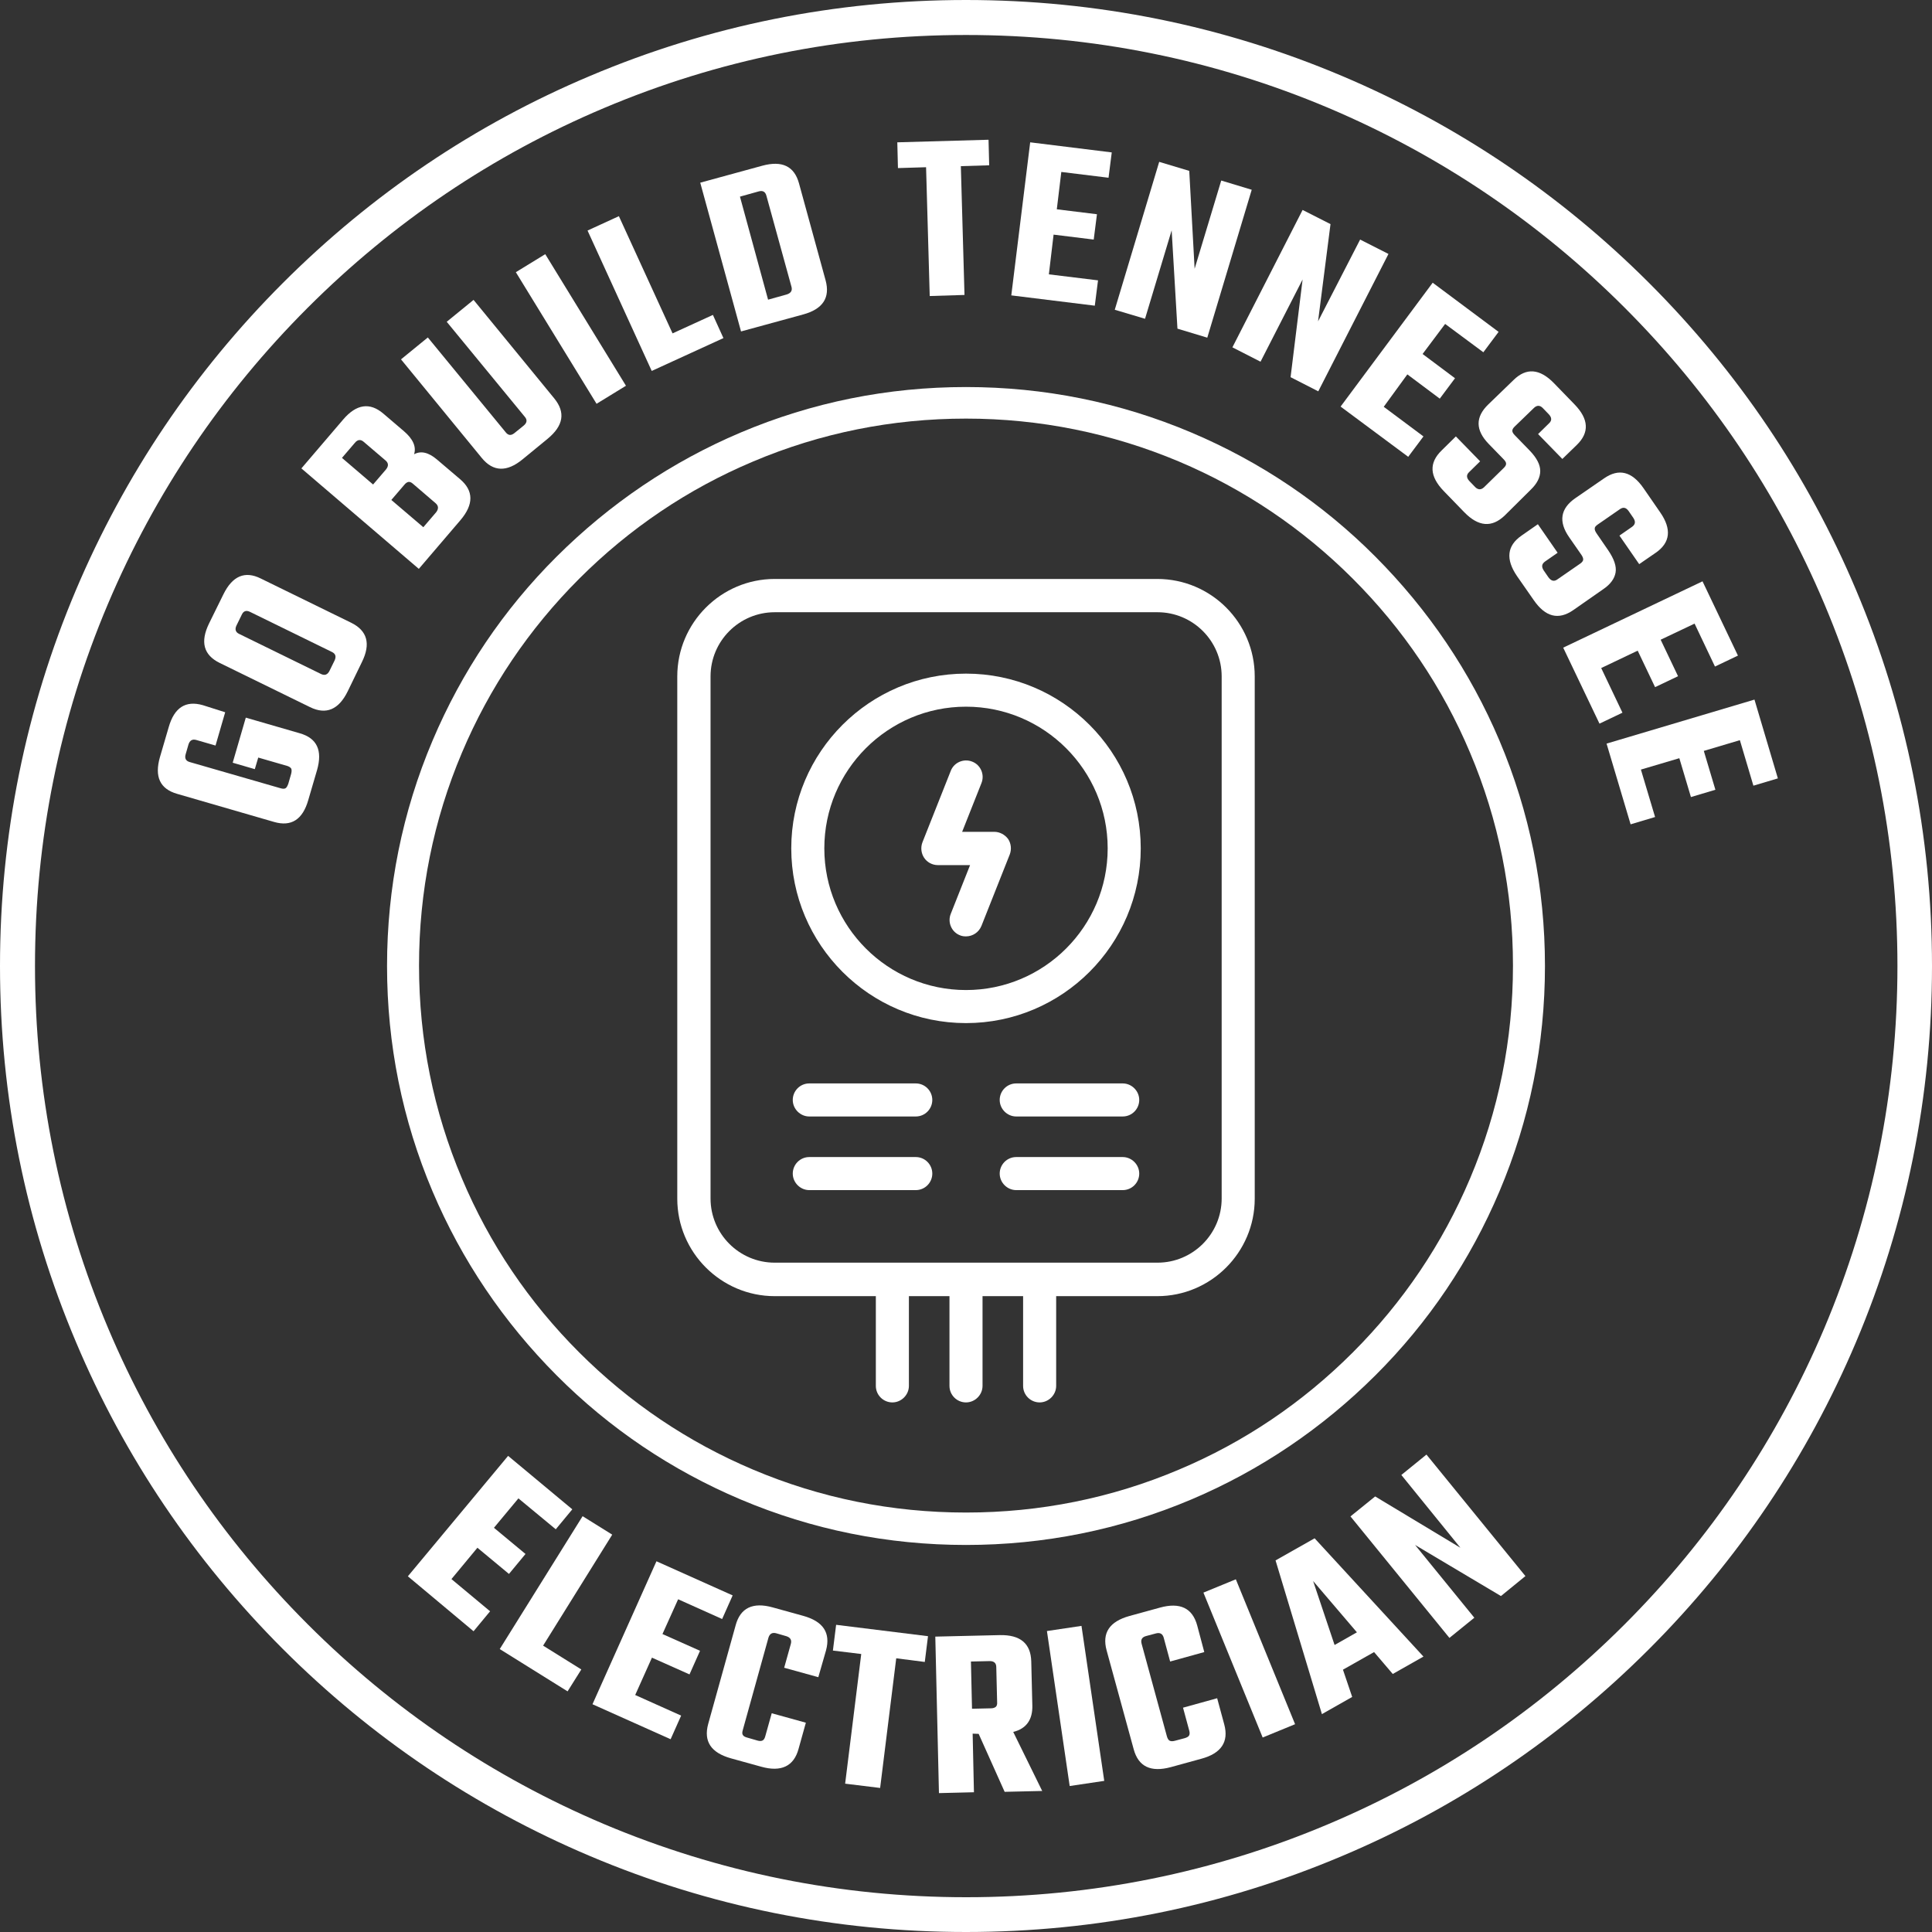 <?xml version="1.0" encoding="UTF-8"?>
<!-- Generator: Adobe Illustrator 27.1.1, SVG Export Plug-In . SVG Version: 6.00 Build 0)  -->
<svg xmlns="http://www.w3.org/2000/svg" xmlns:xlink="http://www.w3.org/1999/xlink" version="1.1" id="Layer_1" x="0px" y="0px" viewBox="0 0 900 900" style="enable-background:new 0 0 900 900;" xml:space="preserve">
<rect x="0" y="0" width="900" height="900" fill="#333333" stroke="none"/>
<style type="text/css">
	.st0{fill:#FFFFFF;}
	.st1{enable-background:new    ;}
</style>
<path class="st0" d="M450,900c-60.7,0-119.7-11.9-175.2-35.4c-53.6-22.7-101.7-55.1-143-96.4c-41.3-41.3-73.8-89.4-96.4-143  C11.9,569.7,0,510.7,0,450s11.9-119.7,35.4-175.2c22.7-53.6,55.1-101.7,96.4-143c41.3-41.3,89.4-73.8,143-96.4  C330.3,11.9,389.3,0,450,0s119.7,11.9,175.2,35.4c53.6,22.7,101.7,55.1,143,96.4c41.3,41.3,73.8,89.4,96.4,143  C888.1,330.3,900,389.3,900,450s-11.9,119.7-35.4,175.2c-22.7,53.6-55.1,101.7-96.4,143c-41.3,41.3-89.4,73.8-143,96.4  C569.7,888.1,510.7,900,450,900L450,900z M450,16.3c-58.6,0-115.4,11.5-168.8,34.1c-51.6,21.8-98,53.1-137.9,93  c-39.8,39.8-71.1,86.2-93,137.9C27.7,334.6,16.3,391.4,16.3,450s11.5,115.4,34.1,168.8c21.8,51.6,53.1,98,93,137.9  c39.8,39.8,86.2,71.1,137.9,93c53.5,22.6,110.3,34.1,168.8,34.1s115.4-11.5,168.8-34.1c51.6-21.8,98-53.1,137.9-93  c39.8-39.8,71.1-86.2,93-137.9c22.6-53.5,34.1-110.3,34.1-168.8s-11.5-115.4-34.1-168.8c-21.8-51.6-53.1-98-93-137.9  c-39.8-39.8-86.2-71.1-137.9-93C565.4,27.7,508.6,16.3,450,16.3L450,16.3z"></path>
<g>
	<path class="st0" d="M104.9,331.8l-4.5,15.5l-9-2.6c-1.8-0.5-3,0.2-3.6,2.1l-1.3,4.5c-0.6,2,0.1,3.2,1.9,3.7l42.3,12.2   c1,0.3,1.8,0.3,2.3,0c0.5-0.3,0.9-1,1.3-2.1l1.3-4.5c0.3-1.1,0.3-1.9,0.1-2.5c-0.3-0.5-0.9-1-1.9-1.3l-13.5-3.9l-1.6,5.4l-10.3-3   l6.1-21l25.2,7.3c8,2.3,10.6,8,8,17.1l-4.1,14c-2.6,9.1-7.9,12.5-15.9,10.2l-45.2-13.1c-8-2.3-10.6-8-8-17.1l4.1-14   c2.6-9.1,7.9-12.5,15.9-10.2L104.9,331.8L104.9,331.8z"></path>
	<path class="st0" d="M97.4,290.4l6.7-13.6c4.2-8.5,10-11,17.4-7.3l42.1,20.6c7.5,3.7,9.2,9.8,5,18.3L162,322   c-4.2,8.6-10.1,11.1-17.6,7.4l-42.1-20.6C94.8,305.1,93.2,299,97.4,290.4L97.4,290.4z M154.6,303.7L116.4,285   c-1.7-0.8-3-0.4-3.8,1.4l-2.4,4.9c-0.9,1.8-0.5,3.2,1.2,4l38.2,18.7c1.7,0.8,3,0.3,3.9-1.5l2.4-4.9   C156.7,305.8,156.3,304.5,154.6,303.7L154.6,303.7z"></path>
	<path class="st0" d="M140.4,218.2l19.4-22.7c6.2-7.3,12.5-8.2,18.8-2.8l9.6,8.2c4.2,3.6,5.8,7.2,4.7,10.7c3.2-1.7,6.7-0.9,10.7,2.5   l10.7,9.1c6.4,5.4,6.4,11.8,0.2,19.1l-19.4,22.7L140.4,218.2L140.4,218.2z M179.6,214.5l-10.2-8.7c-1.4-1.2-2.8-1.1-4.1,0.5l-6,7   l14.5,12.4l6-7C181.1,217.1,181,215.7,179.6,214.5L179.6,214.5z M202.9,234.4l-10.6-9.1c-0.7-0.6-1.4-0.9-2-0.8   c-0.6,0.1-1.3,0.5-2,1.4l-6,7l14.9,12.7l6-7C204.4,237,204.3,235.6,202.9,234.4L202.9,234.4z"></path>
	<path class="st0" d="M208.1,149.9l12.5-10.2l37.6,45.9c5.3,6.5,4.3,12.7-3.1,18.8l-11.7,9.6c-7.3,6-13.7,5.8-19-0.7l-37.6-45.9   l12.5-10.2l36.3,44.2c1.2,1.5,2.5,1.6,4.1,0.3l4.2-3.4c1.6-1.3,1.8-2.7,0.6-4.1L208.1,149.9L208.1,149.9z"></path>
	<path class="st0" d="M240.3,126.8l13.7-8.4l37.6,61.3l-13.7,8.4L240.3,126.8L240.3,126.8z"></path>
	<path class="st0" d="M313.3,155.3l18.8-8.6l4.9,10.8l-33.4,15.3l-29.9-65.4l14.6-6.7L313.3,155.3L313.3,155.3z"></path>
	<path class="st0" d="M326.2,85.1l28.9-7.9c9.2-2.5,14.9,0.2,17.1,8.2l12.4,45.2c2.2,8.1-1.3,13.4-10.5,15.9l-28.9,7.9L326.2,85.1   L326.2,85.1z M368.7,133.6L357,91.1c-0.5-1.8-1.7-2.5-3.7-1.9l-8.6,2.4l13.1,48l8.6-2.4C368.4,136.6,369.2,135.4,368.7,133.6   L368.7,133.6z"></path>
	<path class="st0" d="M460.5,65.1l0.3,11.9l-13.2,0.4l1.7,60l-16.2,0.5l-1.7-60l-13.1,0.4L418,66.3L460.5,65.1L460.5,65.1z"></path>
	<path class="st0" d="M488.6,127.8l22.9,2.8l-1.5,11.8l-38.9-4.8l8.8-71.3l38,4.7l-1.5,11.8l-22-2.7l-2.1,17.4l18.7,2.3l-1.5,11.8   l-18.7-2.3L488.6,127.8L488.6,127.8z"></path>
	<path class="st0" d="M568.9,84.1l14.2,4.3l-20.7,68.9l-13.9-4.2l-2.7-45.8l-12.4,41.2l-14.1-4.2l20.7-68.9l14,4.2l2.5,45.6   L568.9,84.1L568.9,84.1z"></path>
	<path class="st0" d="M633.6,111.6l13.2,6.7l-32.7,64l-12.9-6.6l5.6-45.5l-19.6,38.3l-13.1-6.7l32.7-64l13,6.6l-5.8,45.3   L633.6,111.6L633.6,111.6z"></path>
	<path class="st0" d="M644.6,189.5l18.5,13.8l-7.1,9.5l-31.5-23.4l42.9-57.7l30.7,22.9l-7.1,9.5l-17.8-13.2l-10.5,14l15.1,11.3   l-7.1,9.5l-15.1-11.3L644.6,189.5L644.6,189.5z"></path>
	<path class="st0" d="M691.3,227l9.3-9.1c0.7-0.7,1-1.3,1-1.9c0-0.6-0.4-1.3-1.2-2.1l-6.9-7.1c-6.2-6.4-6.3-12.5-0.2-18.4l11.8-11.4   c5.9-5.8,12.2-5.3,18.8,1.5l9.6,9.9c6.6,6.8,7,13.1,1,18.9l-6.7,6.5l-11.3-11.6l5.1-5c1.4-1.3,1.3-2.7-0.1-4.2l-2.7-2.8   c-1.4-1.5-2.8-1.5-4.2-0.2l-9.1,8.8c-0.7,0.7-1,1.3-1,1.9c0,0.6,0.4,1.3,1.2,2.1l6.8,7c3.4,3.5,5,6.7,5,9.6c0,3-1.5,5.9-4.4,8.7   L701,240.1c-6,5.8-12.3,5.3-18.9-1.5l-9.5-9.8c-6.7-6.9-7-13.2-1-19l6.6-6.5l11.3,11.6l-5.1,5c-1.4,1.3-1.3,2.7,0.1,4.2l2.7,2.8   C688.5,228.2,689.9,228.3,691.3,227L691.3,227z"></path>
	<path class="st0" d="M725.5,269.9l10.7-7.4c0.8-0.6,1.2-1.1,1.3-1.7c0.1-0.6-0.2-1.4-0.8-2.3l-5.7-8.2c-5.1-7.3-4.1-13.4,2.8-18.2   l13.5-9.3c6.8-4.7,12.9-3.2,18.3,4.6l7.8,11.3c5.4,7.8,4.7,14.1-2.1,18.8l-7.7,5.3l-9.2-13.3l5.9-4.1c1.5-1.1,1.7-2.4,0.6-4.1   l-2.2-3.2c-1.2-1.7-2.5-2-4.1-0.9l-10.4,7.2c-0.8,0.6-1.3,1.1-1.3,1.7c-0.1,0.6,0.2,1.4,0.8,2.3l5.5,8c2.7,4,3.9,7.4,3.4,10.3   c-0.5,2.9-2.4,5.5-5.8,7.8l-13.9,9.7c-6.9,4.8-13,3.2-18.4-4.6l-7.8-11.2c-5.4-7.9-4.7-14.2,2.1-18.9l7.6-5.3l9.2,13.3l-5.9,4.1   c-1.5,1.1-1.7,2.4-0.6,4.1l2.2,3.2C722.6,270.7,724,271,725.5,269.9L725.5,269.9z"></path>
	<path class="st0" d="M745.9,311.2l9.9,20.8l-10.7,5.1l-16.9-35.4l64.9-30.9l16.5,34.6l-10.7,5.1l-9.5-20l-15.8,7.5l8.1,17   l-10.7,5.1l-8.1-17L745.9,311.2L745.9,311.2z"></path>
	<path class="st0" d="M764.4,358.5l6.6,22.1l-11.4,3.4l-11.2-37.6l68.9-20.5l10.9,36.7l-11.4,3.4l-6.3-21.2l-16.8,5l5.4,18.1   l-11.4,3.4l-5.4-18.1L764.4,358.5L764.4,358.5z"></path>
</g>
<path class="st0" d="M450,719.7c-36.4,0-71.7-7.1-105-21.2c-32.1-13.6-61-33-85.7-57.8s-44.2-53.6-57.8-85.7  c-14.1-33.3-21.2-68.6-21.2-105s7.1-71.7,21.2-105c13.6-32.1,33-61,57.8-85.7s53.6-44.2,85.7-57.8c33.3-14.1,68.6-21.2,105-21.2  s71.7,7.1,105,21.2c32.1,13.6,61,33,85.7,57.8s44.2,53.6,57.8,85.7c14.1,33.3,21.2,68.6,21.2,105s-7.1,71.7-21.2,105  c-13.6,32.1-33,61-57.8,85.7s-53.6,44.2-85.7,57.8C521.7,712.6,486.4,719.7,450,719.7L450,719.7z M450,195c-34.4,0-67.8,6.7-99.2,20  c-30.4,12.8-57.6,31.2-81,54.6s-41.8,50.7-54.6,81c-13.3,31.4-20,64.8-20,99.2s6.7,67.8,20,99.2c12.8,30.4,31.2,57.6,54.6,81  c23.4,23.4,50.7,41.8,81,54.6c31.4,13.3,64.8,20,99.2,20s67.8-6.7,99.2-20c30.4-12.8,57.6-31.2,81-54.6s41.8-50.7,54.6-81  c13.3-31.4,20-64.8,20-99.2s-6.7-67.8-20-99.2c-12.8-30.4-31.2-57.6-54.6-81c-23.4-23.4-50.7-41.8-81-54.6  C517.8,201.8,484.4,195,450,195L450,195z"></path>
<g>
	<path class="st0" d="M539.1,269.7H360.9c-25,0-45.4,20.4-45.4,45.4v243.3c0,25,20.4,45.4,45.4,45.4h47.1v41.8   c0,4.3,3.5,7.7,7.7,7.7s7.7-3.5,7.7-7.7v-41.8h18.9v41.8c0,4.3,3.5,7.7,7.7,7.7s7.7-3.5,7.7-7.7v-41.8h18.9v41.8   c0,4.3,3.5,7.7,7.7,7.7s7.7-3.5,7.7-7.7v-41.8h47.1c25,0,45.4-20.4,45.4-45.4V315.1C584.5,290.1,564.2,269.7,539.1,269.7   L539.1,269.7z M569.1,558.3c0,16.5-13.4,29.9-29.9,29.9H360.9c-16.5,0-29.9-13.4-29.9-29.9V315.1c0-16.5,13.4-29.9,29.9-29.9h178.3   c16.5,0,29.9,13.4,29.9,29.9V558.3z"></path>
	<path class="st0" d="M426.6,504.7H377c-4.3,0-7.7,3.5-7.7,7.7s3.5,7.7,7.7,7.7h49.6c4.3,0,7.7-3.5,7.7-7.7S430.9,504.7,426.6,504.7   L426.6,504.7z"></path>
	<path class="st0" d="M426.6,539H377c-4.3,0-7.7,3.5-7.7,7.7s3.5,7.7,7.7,7.7h49.6c4.3,0,7.7-3.5,7.7-7.7S430.9,539,426.6,539z"></path>
	<path class="st0" d="M523,504.7h-49.6c-4.3,0-7.7,3.5-7.7,7.7s3.5,7.7,7.7,7.7H523c4.3,0,7.7-3.5,7.7-7.7S527.2,504.7,523,504.7   L523,504.7z"></path>
	<path class="st0" d="M523,539h-49.6c-4.3,0-7.7,3.5-7.7,7.7s3.5,7.7,7.7,7.7H523c4.3,0,7.7-3.5,7.7-7.7S527.2,539,523,539z"></path>
	<path class="st0" d="M463.2,387.5h-15l9-22.7c1.6-4-0.4-8.5-4.3-10c-4-1.6-8.5,0.4-10,4.3l-13.2,33.3c-0.9,2.4-0.6,5.1,0.8,7.2   c1.4,2.1,3.8,3.4,6.4,3.4h15l-9,22.7c-1.6,4,0.4,8.5,4.3,10c0.9,0.4,1.9,0.5,2.8,0.5c3.1,0,6-1.9,7.2-4.9l13.2-33.3   c0.9-2.4,0.6-5.1-0.8-7.2C468.1,388.8,465.7,387.5,463.2,387.5L463.2,387.5z"></path>
	<path class="st0" d="M450,313.8c-44.9,0-81.4,36.5-81.4,81.4s36.5,81.4,81.4,81.4s81.4-36.5,81.4-81.4S494.9,313.8,450,313.8   L450,313.8z M450,461.2c-36.4,0-66-29.6-66-66s29.6-66,66-66s66,29.6,66,66S486.4,461.2,450,461.2L450,461.2z"></path>
</g>
<g>
	<g class="st1">
		<path class="st0" d="M210.3,735.6l18,15l-7.7,9.3L190,734.3l46.7-56.1l29.9,24.9l-7.7,9.3L241.5,698l-11.4,13.7l14.7,12.2    l-7.7,9.3l-14.7-12.2L210.3,735.6z"></path>
	</g>
	<g class="st1">
		<path class="st0" d="M253,766.6l17.8,11.1l-6.4,10.2l-31.6-19.7l38.6-61.9l13.8,8.6L253,766.6z"></path>
	</g>
	<g class="st1">
		<path class="st0" d="M295.9,789.6l21.4,9.6l-4.9,11L276,793.9l29.8-66.6l35.5,15.9l-4.9,11l-20.5-9.2l-7.3,16.2l17.5,7.8l-4.9,11    l-17.5-7.8L295.9,789.6z"></path>
	</g>
	<g class="st1">
		<path class="st0" d="M381.2,781.3l-15.9-4.4l3.1-11.1c0.5-1.8-0.2-3-2.1-3.6l-4.5-1.3c-2-0.6-3.2,0.1-3.8,1.9L346,806    c-0.3,1-0.3,1.8,0.1,2.3c0.3,0.5,1,0.9,2.2,1.2l4.5,1.3c1,0.3,1.8,0.3,2.4,0c0.6-0.3,1-0.9,1.3-2l3-10.7l15.9,4.4l-3.4,12.2    c-2.2,8.1-8.1,10.9-17.4,8.3l-14.1-3.9c-9.3-2.6-12.8-7.9-10.6-16l12.8-46c2.2-8.1,8-10.9,17.3-8.3l14.1,3.9    c9.4,2.6,12.9,7.9,10.7,16.1L381.2,781.3z"></path>
	</g>
	<g class="st1">
		<path class="st0" d="M432.3,762.2l-1.5,12l-13.3-1.7l-7.5,60.4l-16.3-2l7.5-60.4l-13.2-1.6l1.5-12L432.3,762.2z"></path>
	</g>
	<g class="st1">
		<path class="st0" d="M453.1,807.6l0.6,27.3l-16.3,0.4l-1.7-72.9l30-0.7c9.6-0.2,14.5,3.9,14.7,12.3l0.5,20.4    c0.2,6.7-2.8,10.9-8.9,12.4l13.5,27.5l-17.5,0.4l-12.1-27L453.1,807.6z M452.3,774l0.5,22l8.8-0.2c1.1,0,1.8-0.3,2.3-0.7    c0.4-0.4,0.7-1.1,0.6-2.1l-0.4-16.4c0-1.9-1.1-2.8-3-2.8L452.3,774z"></path>
	</g>
	<g class="st1">
		<path class="st0" d="M487.7,759.8l16.1-2.4l10.6,72.2l-16.1,2.4L487.7,759.8z"></path>
	</g>
	<g class="st1">
		<path class="st0" d="M561,769.6l-15.9,4.4l-3-11.1c-0.5-1.8-1.7-2.5-3.6-2l-4.5,1.2c-2,0.5-2.7,1.7-2.2,3.6l11.8,43.2    c0.3,1,0.7,1.7,1.3,2c0.6,0.3,1.4,0.3,2.5,0l4.5-1.2c1-0.3,1.7-0.7,2-1.2c0.3-0.5,0.4-1.3,0.1-2.3l-2.9-10.7l15.9-4.4l3.3,12.2    c2.2,8.1-1.4,13.5-10.7,16l-14.2,3.9c-9.3,2.5-15.1-0.2-17.3-8.4l-12.6-46c-2.2-8.1,1.3-13.4,10.6-16l14.2-3.9    c9.4-2.6,15.2,0.2,17.4,8.3L561,769.6z"></path>
	</g>
	<g class="st1">
		<path class="st0" d="M560.6,741.9l15.1-6.2l27.6,67.5l-15.1,6.2L560.6,741.9z"></path>
	</g>
	<g class="st1">
		<path class="st0" d="M648.8,779.8l-8.7-10.2l-14.5,8.2l4.3,12.7l-14.1,8l-21.6-71.6l18.2-10.3l50.7,55.1L648.8,779.8z     M621.7,766.3l10.4-5.9l-20.4-23.9L621.7,766.3z"></path>
	</g>
	<g class="st1">
		<path class="st0" d="M652.8,687.1l11.7-9.5l46.1,56.6l-11.4,9.3l-40-23.8l27.6,33.9l-11.6,9.4l-46.1-56.6l11.5-9.3l39.7,23.9    L652.8,687.1z"></path>
	</g>
</g>
</svg>
